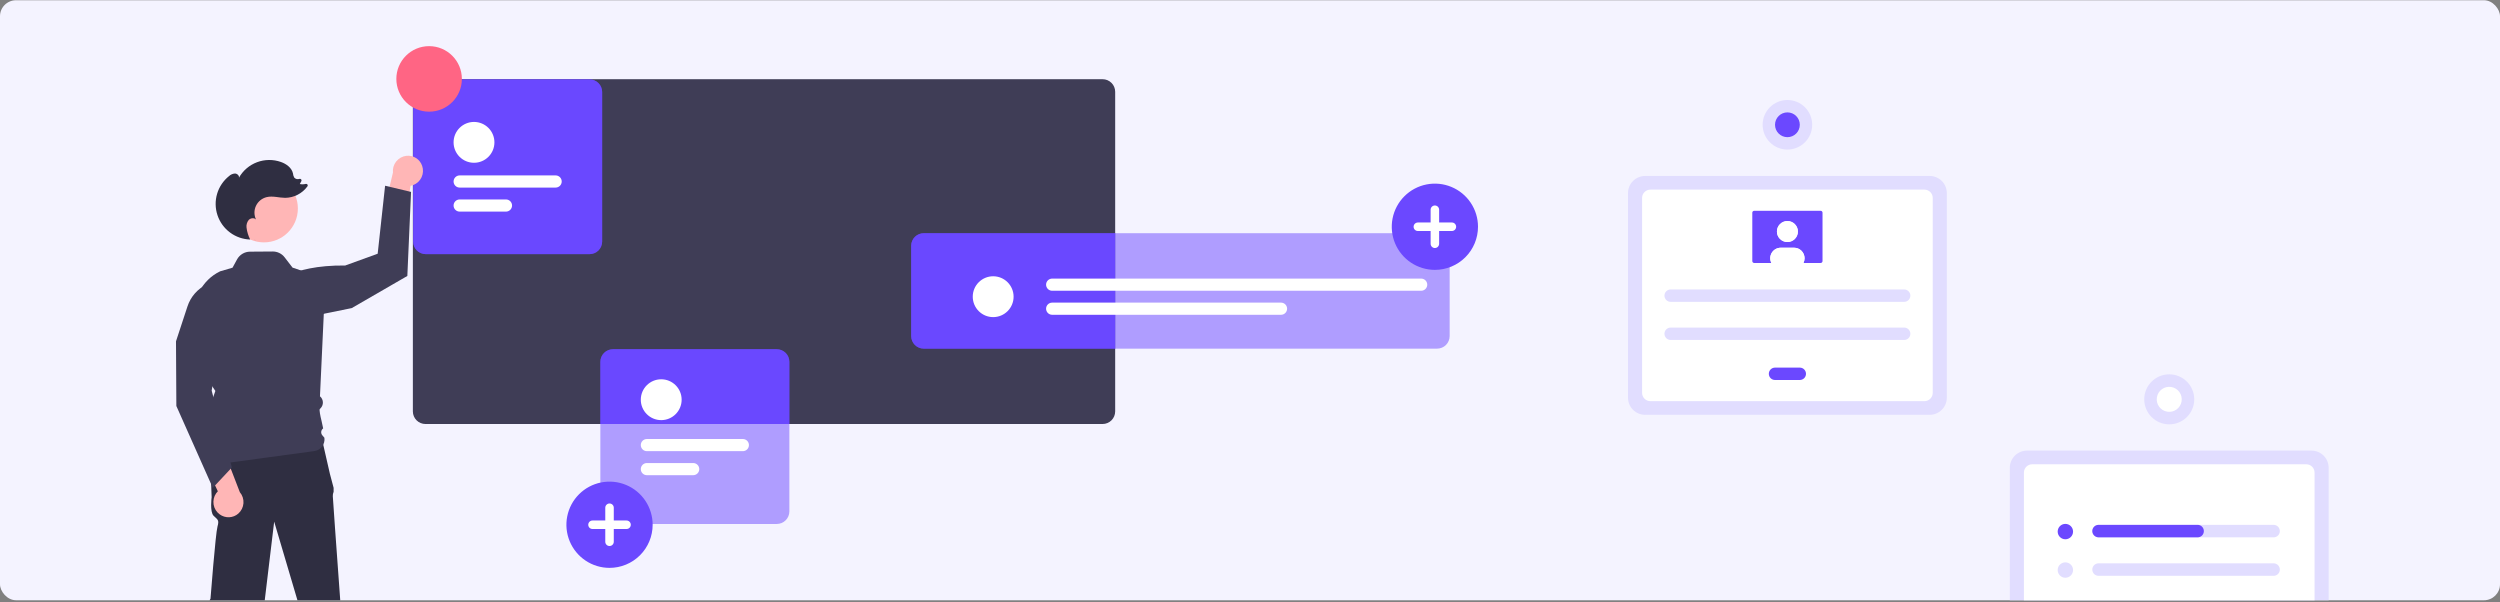 <svg width="1250" height="301" viewBox="0 0 1250 301" fill="none" xmlns="http://www.w3.org/2000/svg">
<rect x="0" y="0" width="1250" height="301" fill="#808080" stroke="none"/>
<g clip-path="url(#clip0_1749_6737)">
<rect y="0.125" width="1250" height="300" rx="8" fill="#F4F3FF"/>
<g clip-path="url(#clip1_1749_6737)">
<path d="M551.301 39.602H212.729C211.061 39.602 209.461 40.264 208.28 41.443C207.1 42.622 206.436 44.221 206.434 45.89V205.709C206.435 207.378 207.099 208.979 208.28 210.159C209.46 211.339 211.06 212.003 212.729 212.005H551.301C552.969 212.001 554.567 211.337 555.746 210.157C556.925 208.976 557.587 207.377 557.589 205.709V45.89C557.587 44.223 556.924 42.624 555.745 41.446C554.566 40.267 552.968 39.604 551.301 39.602Z" fill="#3F3D56"/>
<path d="M461.874 116.598C460.207 116.6 458.608 117.263 457.429 118.442C456.251 119.621 455.588 121.219 455.586 122.886V168.03C455.587 169.698 456.25 171.298 457.429 172.478C458.607 173.658 460.206 174.322 461.874 174.326H557.592V116.598H461.874Z" fill="#6B48FF"/>
<path opacity="0.5" d="M718.536 174.323H461.875C460.206 174.321 458.607 173.657 457.427 172.477C456.247 171.298 455.584 169.698 455.582 168.03V122.887C455.584 121.219 456.248 119.62 457.427 118.44C458.607 117.26 460.206 116.597 461.875 116.595H718.536C720.204 116.597 721.804 117.26 722.984 118.44C724.163 119.62 724.827 121.219 724.829 122.887V168.03C724.827 169.698 724.163 171.298 722.984 172.477C721.804 173.657 720.204 174.321 718.536 174.323Z" fill="#6B48FF"/>
<path d="M496.586 158.556C502.225 158.556 506.797 153.984 506.797 148.345C506.797 142.705 502.225 138.134 496.586 138.134C490.947 138.134 486.375 142.705 486.375 148.345C486.375 153.984 490.947 158.556 496.586 158.556Z" fill="white"/>
<path d="M710.585 145.378H526.08C525.273 145.378 524.5 145.057 523.93 144.487C523.359 143.917 523.039 143.144 523.039 142.337C523.039 141.531 523.359 140.757 523.93 140.187C524.5 139.617 525.273 139.297 526.08 139.297H710.585C711.391 139.297 712.165 139.617 712.735 140.187C713.305 140.757 713.626 141.531 713.626 142.337C713.626 143.144 713.305 143.917 712.735 144.487C712.165 145.057 711.391 145.378 710.585 145.378Z" fill="white"/>
<path d="M640.508 157.393H526.08C525.273 157.393 524.5 157.073 523.93 156.502C523.359 155.932 523.039 155.159 523.039 154.352C523.039 153.546 523.359 152.772 523.93 152.202C524.5 151.632 525.273 151.311 526.08 151.311H640.508C641.315 151.311 642.088 151.632 642.658 152.202C643.229 152.772 643.549 153.546 643.549 154.352C643.549 155.159 643.229 155.932 642.658 156.502C642.088 157.073 641.315 157.393 640.508 157.393Z" fill="white"/>
<path d="M161.029 219.771L104.841 221.236L105.818 248.597C105.818 248.597 104.841 255.926 106.795 257.881C108.75 259.835 109.727 259.835 108.75 263.255C107.773 266.675 105.246 299.353 105.246 299.353C105.246 299.353 82.185 340.129 83.163 341.106C84.14 342.083 85.117 341.106 84.14 343.549C83.163 345.992 82.185 345.015 83.163 345.992C84.028 346.925 84.844 347.904 85.606 348.924H101.532C101.532 348.924 102.422 344.038 102.422 343.549C102.422 343.061 103.4 340.129 103.4 339.64C103.4 339.152 131.225 309.671 131.225 309.671L137.088 260.812L151.257 308.694C151.257 308.694 151.257 350.712 152.234 351.689C153.211 352.667 153.211 352.178 152.723 354.132C152.234 356.087 150.28 355.598 151.746 357.064C153.211 358.53 153.7 356.087 153.211 358.53L152.723 360.973L171.494 361.182C171.494 361.182 173.448 357.064 172.471 355.598C171.494 354.132 171.553 354.533 172.745 352.134C173.937 349.735 174.425 349.246 173.937 348.758C173.448 348.269 173.448 345.671 173.448 345.671C173.448 345.671 166.403 249.575 166.403 248.109C166.366 247.355 166.505 246.602 166.809 245.911V243.921L164.937 236.871L161.029 219.771Z" fill="#2F2E41"/>
<path d="M717.439 134.936C713.175 134.936 709.007 133.671 705.461 131.302C701.915 128.933 699.152 125.566 697.52 121.626C695.888 117.686 695.461 113.351 696.293 109.169C697.125 104.987 699.179 101.145 702.194 98.13C705.209 95.114 709.051 93.061 713.233 92.229C717.415 91.397 721.75 91.824 725.69 93.456C729.63 95.088 732.997 97.851 735.366 101.397C737.735 104.942 739 109.111 739 113.375C739 119.093 736.728 124.577 732.685 128.621C728.642 132.664 723.158 134.936 717.439 134.936Z" fill="#6B48FF"/>
<path d="M725.946 111.248H719.566V104.868C719.566 104.304 719.342 103.763 718.943 103.364C718.544 102.965 718.003 102.741 717.439 102.741C716.875 102.741 716.334 102.965 715.935 103.364C715.536 103.763 715.312 104.304 715.312 104.868V111.248H708.932C708.652 111.248 708.375 111.302 708.117 111.409C707.858 111.516 707.623 111.672 707.425 111.87C707.227 112.067 707.07 112.302 706.963 112.56C706.856 112.819 706.801 113.096 706.801 113.375C706.801 113.655 706.856 113.932 706.963 114.19C707.07 114.448 707.227 114.683 707.425 114.88C707.623 115.078 707.858 115.235 708.117 115.341C708.375 115.448 708.652 115.502 708.932 115.502H715.312V121.882C715.312 122.446 715.536 122.987 715.935 123.386C716.334 123.785 716.875 124.009 717.439 124.009C718.003 124.009 718.544 123.785 718.943 123.386C719.342 122.987 719.566 122.446 719.566 121.882V115.502H725.946C726.51 115.502 727.051 115.278 727.45 114.879C727.849 114.48 728.073 113.939 728.073 113.375C728.073 112.811 727.849 112.27 727.45 111.871C727.051 111.472 726.51 111.248 725.946 111.248Z" fill="white"/>
<path d="M388.394 174.615H306.475C304.806 174.616 303.206 175.28 302.026 176.46C300.845 177.641 300.182 179.241 300.18 180.91V212.005H394.681V180.91C394.68 179.242 394.017 177.643 392.839 176.463C391.66 175.283 390.062 174.618 388.394 174.615Z" fill="#6B48FF"/>
<path opacity="0.5" d="M388.391 261.986H306.472C304.804 261.984 303.205 261.32 302.025 260.141C300.845 258.961 300.182 257.362 300.18 255.693V180.907C300.182 179.239 300.845 177.639 302.025 176.46C303.205 175.28 304.804 174.616 306.472 174.615H388.391C390.059 174.616 391.659 175.28 392.838 176.46C394.018 177.639 394.682 179.239 394.684 180.907V255.693C394.682 257.362 394.018 258.961 392.838 260.141C391.659 261.32 390.059 261.984 388.391 261.986Z" fill="#6B48FF"/>
<path d="M330.609 210.063C336.249 210.063 340.821 205.491 340.821 199.852C340.821 194.212 336.249 189.641 330.609 189.641C324.97 189.641 320.398 194.212 320.398 199.852C320.398 205.491 324.97 210.063 330.609 210.063Z" fill="white"/>
<path d="M371.426 225.583H323.439C322.633 225.583 321.859 225.263 321.289 224.692C320.719 224.122 320.398 223.349 320.398 222.542C320.398 221.736 320.719 220.963 321.289 220.392C321.859 219.822 322.633 219.502 323.439 219.502H371.426C372.233 219.502 373.006 219.822 373.576 220.392C374.147 220.963 374.467 221.736 374.467 222.542C374.467 223.349 374.147 224.122 373.576 224.692C373.006 225.263 372.233 225.583 371.426 225.583Z" fill="white"/>
<path d="M346.596 237.598H323.439C322.633 237.598 321.859 237.278 321.289 236.707C320.719 236.137 320.398 235.364 320.398 234.557C320.398 233.751 320.719 232.977 321.289 232.407C321.859 231.837 322.633 231.517 323.439 231.517H346.596C347.402 231.517 348.175 231.837 348.746 232.407C349.316 232.977 349.636 233.751 349.636 234.557C349.636 235.364 349.316 236.137 348.746 236.707C348.175 237.278 347.402 237.598 346.596 237.598Z" fill="white"/>
<path d="M304.764 283.935C300.499 283.935 296.331 282.671 292.785 280.301C289.24 277.932 286.476 274.565 284.844 270.625C283.212 266.686 282.785 262.351 283.617 258.168C284.449 253.986 286.503 250.144 289.518 247.129C292.533 244.114 296.375 242.06 300.557 241.228C304.74 240.397 309.075 240.823 313.014 242.455C316.954 244.087 320.321 246.851 322.69 250.396C325.06 253.942 326.324 258.11 326.324 262.375C326.324 268.093 324.053 273.577 320.009 277.62C315.966 281.664 310.482 283.935 304.764 283.935Z" fill="#6B48FF"/>
<path d="M313.27 260.248H306.89V253.867C306.89 253.303 306.666 252.762 306.267 252.364C305.868 251.965 305.327 251.741 304.763 251.741C304.199 251.741 303.658 251.965 303.259 252.364C302.86 252.762 302.636 253.303 302.636 253.867V260.248H296.256C295.976 260.247 295.699 260.302 295.441 260.409C295.182 260.515 294.947 260.672 294.749 260.869C294.551 261.067 294.394 261.302 294.287 261.56C294.18 261.818 294.125 262.095 294.125 262.375C294.125 262.654 294.18 262.931 294.287 263.189C294.394 263.448 294.551 263.682 294.749 263.88C294.947 264.078 295.182 264.234 295.441 264.341C295.699 264.447 295.976 264.502 296.256 264.501H302.636V270.882C302.636 271.446 302.86 271.987 303.259 272.386C303.658 272.785 304.199 273.009 304.763 273.009C305.327 273.009 305.868 272.785 306.267 272.386C306.666 271.987 306.89 271.446 306.89 270.882V264.501H313.27C313.834 264.501 314.375 264.277 314.774 263.879C315.173 263.48 315.397 262.939 315.397 262.375C315.397 261.811 315.173 261.27 314.774 260.871C314.375 260.472 313.834 260.248 313.27 260.248Z" fill="white"/>
<path d="M294.785 127.071H212.867C211.199 127.069 209.599 126.406 208.419 125.226C207.24 124.046 206.576 122.447 206.574 120.779V45.992C206.576 44.324 207.24 42.724 208.419 41.545C209.599 40.365 211.199 39.702 212.867 39.7H294.785C296.454 39.702 298.053 40.365 299.233 41.545C300.413 42.724 301.076 44.324 301.078 45.992V120.779C301.076 122.447 300.413 124.046 299.233 125.226C298.053 126.406 296.454 127.069 294.785 127.071Z" fill="#6B48FF"/>
<path d="M237 81.389C242.64 81.389 247.211 76.817 247.211 71.178C247.211 65.539 242.64 60.967 237 60.967C231.361 60.967 226.789 65.539 226.789 71.178C226.789 76.817 231.361 81.389 237 81.389Z" fill="#6B48FF"/>
<path d="M277.817 93.789H229.83C229.023 93.789 228.25 93.468 227.68 92.898C227.109 92.328 226.789 91.555 226.789 90.748C226.789 89.942 227.109 89.168 227.68 88.598C228.25 88.028 229.023 87.707 229.83 87.707H277.817C278.623 87.707 279.397 88.028 279.967 88.598C280.537 89.168 280.858 89.942 280.858 90.748C280.858 91.555 280.537 92.328 279.967 92.898C279.397 93.468 278.623 93.789 277.817 93.789Z" fill="#6B48FF"/>
<path d="M252.986 105.804H229.83C229.023 105.804 228.25 105.484 227.68 104.913C227.109 104.343 226.789 103.57 226.789 102.763C226.789 101.957 227.109 101.183 227.68 100.613C228.25 100.043 229.023 99.722 229.83 99.722H252.986C253.793 99.722 254.566 100.043 255.136 100.613C255.707 101.183 256.027 101.957 256.027 102.763C256.027 103.57 255.707 104.343 255.136 104.913C254.566 105.484 253.793 105.804 252.986 105.804Z" fill="#6B48FF"/>
<path opacity="0.5" d="M294.785 127.071H212.867C211.199 127.069 209.599 126.406 208.419 125.226C207.24 124.046 206.576 122.447 206.574 120.779V45.992C206.576 44.324 207.24 42.724 208.419 41.545C209.599 40.365 211.199 39.702 212.867 39.7H294.785C296.454 39.702 298.053 40.365 299.233 41.545C300.413 42.724 301.076 44.324 301.078 45.992V120.779C301.076 122.447 300.413 124.046 299.233 125.226C298.053 126.406 296.454 127.069 294.785 127.071Z" fill="#6B48FF"/>
<path d="M237 81.389C242.64 81.389 247.211 76.817 247.211 71.178C247.211 65.539 242.64 60.967 237 60.967C231.361 60.967 226.789 65.539 226.789 71.178C226.789 76.817 231.361 81.389 237 81.389Z" fill="white"/>
<path d="M277.817 93.789H229.83C229.023 93.789 228.25 93.468 227.68 92.898C227.109 92.328 226.789 91.555 226.789 90.748C226.789 89.942 227.109 89.168 227.68 88.598C228.25 88.028 229.023 87.707 229.83 87.707H277.817C278.623 87.707 279.397 88.028 279.967 88.598C280.537 89.168 280.858 89.942 280.858 90.748C280.858 91.555 280.537 92.328 279.967 92.898C279.397 93.468 278.623 93.789 277.817 93.789Z" fill="white"/>
<path d="M252.986 105.804H229.83C229.023 105.804 228.25 105.484 227.68 104.913C227.109 104.343 226.789 103.57 226.789 102.763C226.789 101.957 227.109 101.183 227.68 100.613C228.25 100.043 229.023 99.722 229.83 99.722H252.986C253.793 99.722 254.566 100.043 255.136 100.613C255.707 101.183 256.027 101.957 256.027 102.763C256.027 103.57 255.707 104.343 255.136 104.913C254.566 105.484 253.793 105.804 252.986 105.804Z" fill="white"/>
<path d="M214.554 55.836C223.602 55.836 230.936 48.502 230.936 39.454C230.936 30.406 223.602 23.072 214.554 23.072C205.506 23.072 198.172 30.406 198.172 39.454C198.172 48.502 205.506 55.836 214.554 55.836Z" fill="#FF6584"/>
<path d="M211.053 82.847C211.726 84.73 211.633 86.802 210.792 88.617C209.952 90.431 208.432 91.843 206.56 92.547C206.146 92.702 205.719 92.82 205.284 92.899L200.958 119.391L190.809 110.02L196.473 86.3C196.263 84.301 196.849 82.3 198.103 80.729C199.357 79.159 201.178 78.144 203.174 77.906C204.853 77.714 206.547 78.098 207.979 78.996C209.411 79.894 210.495 81.252 211.053 82.847Z" fill="#FFB6B6"/>
<path d="M136.152 142.874C136.152 142.874 144.029 132.467 172.613 132.752L188.838 126.857L192.546 92.868L205.523 95.958L203.669 137.981L175.86 154.048L139.399 161.464L136.152 142.874Z" fill="#3F3D56"/>
<path d="M131.969 121.192C141.339 121.192 148.934 113.597 148.934 104.227C148.934 94.857 141.339 87.262 131.969 87.262C122.6 87.262 115.004 94.857 115.004 104.227C115.004 113.597 122.6 121.192 131.969 121.192Z" fill="#FFB6B6"/>
<path d="M103.256 232.862C103.226 232.862 103.196 232.858 103.167 232.85C102.854 232.762 102.607 232.693 103.737 222.919L104.957 215.194L103.766 208.372L101.763 206.369L104.982 203.149L107.684 195.474L103.009 188.547L97.646 160.217C96.724 155.328 97.44 150.272 99.684 145.832C101.928 141.392 105.574 137.817 110.057 135.66L116.265 133.846L118.524 129.704C119.158 128.541 120.092 127.569 121.229 126.888C122.366 126.207 123.664 125.843 124.989 125.833L136.357 125.748C137.504 125.74 138.637 125.997 139.668 126.5C140.699 127.002 141.599 127.737 142.298 128.646L146.265 133.802L162.711 139.389L159.984 198.147C160.417 198.51 160.771 198.958 161.021 199.464C161.272 199.97 161.416 200.523 161.442 201.087C161.468 201.651 161.377 202.215 161.174 202.742C160.972 203.27 160.662 203.749 160.264 204.15C160.093 204.323 159.957 204.463 159.874 204.556C159.596 204.95 160.117 207.891 160.759 210.388L161.583 214.211C161.319 214.4 161.096 214.642 160.93 214.921C160.764 215.2 160.657 215.511 160.617 215.833C160.577 216.156 160.604 216.483 160.697 216.794C160.789 217.106 160.946 217.394 161.156 217.642L162.206 218.883C162.414 220.439 161.996 222.014 161.044 223.262C160.093 224.51 158.685 225.33 157.13 225.541C142.099 227.587 103.335 232.862 103.256 232.862Z" fill="#3F3D56"/>
<path d="M127.627 120.361C127.555 120.202 127.482 120.042 127.41 119.881C127.438 119.882 127.465 119.886 127.493 119.887L127.627 120.361Z" fill="#2F2E41"/>
<path d="M114.531 88.033C115.336 87.273 116.383 86.82 117.489 86.754C118.586 86.79 119.698 87.78 119.471 88.854C121.486 85.286 124.693 82.542 128.53 81.104C132.367 79.665 136.588 79.624 140.452 80.987C143.178 81.949 145.852 83.874 146.478 86.696C146.539 87.437 146.76 88.156 147.126 88.804C147.443 89.15 147.854 89.396 148.309 89.511C148.764 89.626 149.243 89.606 149.687 89.452L149.714 89.444C149.865 89.393 150.029 89.388 150.184 89.43C150.339 89.472 150.477 89.56 150.582 89.682C150.686 89.804 150.751 89.954 150.769 90.113C150.787 90.273 150.757 90.434 150.682 90.576L149.911 92.015C150.883 92.232 151.894 92.21 152.856 91.952C153.016 91.91 153.185 91.919 153.34 91.977C153.495 92.035 153.628 92.139 153.721 92.275C153.814 92.412 153.863 92.574 153.86 92.739C153.858 92.904 153.804 93.065 153.707 93.198C152.424 94.953 150.751 96.383 148.818 97.376C146.886 98.37 144.748 98.898 142.576 98.92C139.493 98.901 136.379 97.839 133.379 98.548C132.218 98.822 131.134 99.353 130.205 100.1C129.276 100.849 128.527 101.795 128.012 102.87C127.496 103.946 127.228 105.123 127.227 106.316C127.226 107.508 127.492 108.686 128.006 109.762C127.084 108.754 125.303 108.993 124.36 109.981C123.926 110.51 123.605 111.123 123.417 111.781C123.229 112.439 123.179 113.129 123.268 113.807C123.52 115.885 124.137 117.903 125.091 119.766C121.445 119.654 117.923 118.426 114.998 116.247C112.073 114.069 109.887 111.045 108.736 107.585C107.584 104.125 107.522 100.394 108.559 96.898C109.595 93.401 111.68 90.307 114.531 88.033Z" fill="#2F2E41"/>
<path d="M109.861 257.194C108.239 256.024 107.142 254.263 106.806 252.292C106.47 250.321 106.922 248.296 108.065 246.655C108.319 246.293 108.604 245.954 108.917 245.642L97.469 221.363L111.141 223.333L119.917 246.087C121.222 247.615 121.874 249.595 121.731 251.6C121.588 253.604 120.662 255.472 119.152 256.799C117.878 257.91 116.264 258.553 114.576 258.625C112.887 258.696 111.225 258.192 109.861 257.194Z" fill="#FFB6B6"/>
<path d="M106.396 243.937L88.178 202.994L87.996 170.658L93.739 153.191C94.518 150.821 95.764 148.631 97.403 146.751C99.043 144.872 101.043 143.339 103.285 142.246C105.527 141.152 107.965 140.519 110.456 140.383C112.947 140.248 115.44 140.613 117.787 141.458L117.913 141.503L117.967 141.627C118.179 142.122 122.995 154.036 108.709 178.543L105.834 195.313L115.922 233.751L106.396 243.937Z" fill="#3F3D56"/>
</g>
<path d="M1155.76 344.741H1013.48C1011.21 344.738 1009.03 343.835 1007.43 342.228C1005.82 340.622 1004.92 338.444 1004.91 336.173V233.879C1004.92 231.608 1005.82 229.43 1007.43 227.824C1009.03 226.217 1011.21 225.314 1013.48 225.311H1155.76C1158.03 225.314 1160.21 226.218 1161.81 227.824C1163.42 229.43 1164.32 231.608 1164.33 233.879V336.173C1164.32 338.444 1163.42 340.622 1161.81 342.228C1160.21 343.835 1158.03 344.738 1155.76 344.741Z" fill="#E1DDFF"/>
<path d="M1016.11 337.911H1153.13C1154.23 337.911 1155.29 337.473 1156.07 336.694C1156.84 335.915 1157.28 334.858 1157.28 333.757V236.295C1157.28 235.193 1156.84 234.137 1156.07 233.358C1155.29 232.579 1154.23 232.141 1153.13 232.141H1016.11C1015.01 232.141 1013.95 232.579 1013.17 233.358C1012.39 234.137 1011.96 235.193 1011.96 236.295V333.757C1011.96 334.858 1012.39 335.915 1013.17 336.694C1013.95 337.473 1015.01 337.911 1016.11 337.911Z" fill="white"/>
<path d="M1136.8 262.424H1049.27C1048.86 262.424 1048.46 262.505 1048.08 262.662C1047.7 262.819 1047.35 263.05 1047.06 263.34C1046.77 263.63 1046.54 263.975 1046.39 264.354C1046.23 264.733 1046.15 265.14 1046.15 265.55C1046.15 265.961 1046.23 266.367 1046.39 266.746C1046.54 267.126 1046.77 267.47 1047.06 267.76C1047.35 268.051 1047.7 268.281 1048.08 268.438C1048.46 268.595 1048.86 268.676 1049.27 268.676H1136.8C1137.62 268.676 1138.42 268.347 1139.01 267.76C1139.59 267.174 1139.92 266.379 1139.92 265.55C1139.92 264.721 1139.59 263.926 1139.01 263.34C1138.42 262.754 1137.62 262.424 1136.8 262.424Z" fill="#E1DDFF"/>
<path d="M1049.27 281.66C1048.86 281.66 1048.46 281.741 1048.08 281.898C1047.7 282.055 1047.35 282.285 1047.06 282.575C1046.77 282.865 1046.54 283.21 1046.39 283.589C1046.23 283.969 1046.15 284.375 1046.15 284.785C1046.15 285.196 1046.23 285.602 1046.39 285.982C1046.54 286.361 1046.77 286.705 1047.06 286.996C1047.35 287.286 1047.7 287.516 1048.08 287.673C1048.46 287.83 1048.86 287.911 1049.27 287.911H1136.8C1137.62 287.911 1138.42 287.582 1139.01 286.996C1139.59 286.41 1139.92 285.614 1139.92 284.785C1139.92 283.956 1139.59 283.161 1139.01 282.575C1138.42 281.989 1137.62 281.66 1136.8 281.66H1049.27Z" fill="#E1DDFF"/>
<path d="M1032.68 269.638C1034.81 269.638 1036.53 267.915 1036.53 265.791C1036.53 263.666 1034.81 261.943 1032.68 261.943C1030.56 261.943 1028.84 263.666 1028.84 265.791C1028.84 267.915 1030.56 269.638 1032.68 269.638Z" fill="#6B48FF"/>
<path d="M1032.68 288.873C1034.81 288.873 1036.53 287.151 1036.53 285.026C1036.53 282.901 1034.81 281.179 1032.68 281.179C1030.56 281.179 1028.84 282.901 1028.84 285.026C1028.84 287.151 1030.56 288.873 1032.68 288.873Z" fill="#E1DDFF"/>
<path d="M1101.93 265.55C1101.93 265.961 1101.85 266.367 1101.69 266.746C1101.54 267.125 1101.31 267.47 1101.02 267.76C1100.73 268.051 1100.38 268.281 1100 268.438C1099.62 268.595 1099.22 268.676 1098.81 268.676H1049.39C1048.61 268.687 1047.86 268.419 1047.27 267.921C1046.68 267.423 1046.29 266.728 1046.18 265.965C1046.12 265.524 1046.15 265.075 1046.28 264.649C1046.41 264.223 1046.63 263.829 1046.92 263.494C1047.22 263.158 1047.58 262.89 1047.98 262.705C1048.39 262.521 1048.83 262.425 1049.27 262.424H1098.81C1099.63 262.424 1100.43 262.754 1101.02 263.34C1101.6 263.926 1101.93 264.721 1101.93 265.55Z" fill="#6B48FF"/>
<path d="M1084.62 212.172C1091.53 212.172 1097.12 206.574 1097.12 199.669C1097.12 192.764 1091.53 187.166 1084.62 187.166C1077.71 187.166 1072.12 192.764 1072.12 199.669C1072.12 206.574 1077.71 212.172 1084.62 212.172Z" fill="#E1DDFF"/>
<path d="M1090.79 200.67C1091.34 197.262 1089.03 194.051 1085.62 193.498C1082.21 192.945 1079 195.259 1078.45 198.667C1077.89 202.075 1080.21 205.287 1083.62 205.84C1087.02 206.393 1090.24 204.078 1090.79 200.67Z" fill="white"/>
<path d="M964.844 207.41H822.568C820.296 207.407 818.118 206.504 816.512 204.898C814.906 203.292 814.003 201.114 814 198.842V96.549C814.003 94.277 814.906 92.099 816.512 90.493C818.118 88.887 820.296 87.984 822.568 87.981H964.844C967.116 87.984 969.293 88.887 970.9 90.493C972.506 92.099 973.409 94.277 973.412 96.549V198.842C973.409 201.114 972.506 203.292 970.9 204.898C969.293 206.504 967.116 207.407 964.844 207.41Z" fill="#E1DDFF"/>
<path d="M825.197 200.58H962.214C963.315 200.58 964.372 200.143 965.151 199.364C965.93 198.585 966.368 197.528 966.368 196.426V98.965C966.368 97.863 965.93 96.806 965.151 96.027C964.372 95.248 963.315 94.811 962.214 94.811H825.197C824.095 94.811 823.039 95.248 822.26 96.027C821.481 96.806 821.043 97.863 821.043 98.965V196.426C821.043 197.528 821.481 198.585 822.26 199.364C823.039 200.143 824.095 200.58 825.197 200.58Z" fill="white"/>
<path d="M835.324 144.725C834.503 144.725 833.715 145.052 833.134 145.633C832.553 146.214 832.227 147.001 832.227 147.823C832.227 148.645 832.553 149.433 833.134 150.013C833.715 150.594 834.503 150.921 835.324 150.921H952.083C952.905 150.921 953.693 150.594 954.274 150.013C954.855 149.433 955.181 148.645 955.181 147.823C955.181 147.001 954.855 146.214 954.274 145.633C953.693 145.052 952.905 144.725 952.083 144.725H835.324Z" fill="#E1DDFF"/>
<path d="M835.324 163.788C834.503 163.788 833.715 164.114 833.134 164.695C832.553 165.276 832.227 166.064 832.227 166.886C832.227 167.707 832.553 168.495 833.134 169.076C833.715 169.657 834.503 169.983 835.324 169.983H952.083C952.905 169.983 953.693 169.657 954.274 169.076C954.855 168.495 955.181 167.707 955.181 166.886C955.181 166.064 954.855 165.276 954.274 164.695C953.693 164.114 952.905 163.788 952.083 163.788H835.324Z" fill="#E1DDFF"/>
<path d="M887.508 183.804C886.686 183.804 885.898 184.13 885.317 184.711C884.737 185.292 884.41 186.08 884.41 186.902C884.41 187.723 884.737 188.511 885.317 189.092C885.898 189.673 886.686 189.999 887.508 189.999H899.899C900.72 189.999 901.508 189.673 902.089 189.092C902.67 188.511 902.996 187.723 902.996 186.902C902.996 186.08 902.67 185.292 902.089 184.711C901.508 184.13 900.72 183.804 899.899 183.804H887.508Z" fill="#6B48FF"/>
<path d="M877.102 105.392C876.849 105.392 876.607 105.492 876.428 105.671C876.249 105.85 876.149 106.092 876.148 106.345V130.54C876.149 130.793 876.249 131.035 876.428 131.214C876.607 131.392 876.849 131.493 877.102 131.493H910.309C910.561 131.493 910.804 131.392 910.982 131.214C911.161 131.035 911.262 130.793 911.262 130.54V106.345C911.262 106.092 911.161 105.85 910.982 105.671C910.804 105.492 910.561 105.392 910.309 105.392L877.102 105.392Z" fill="#6B48FF"/>
<path d="M893.703 121.009C896.598 121.009 898.945 118.662 898.945 115.766C898.945 112.871 896.598 110.524 893.703 110.524C890.808 110.524 888.461 112.871 888.461 115.766C888.461 118.662 890.808 121.009 893.703 121.009Z" fill="white"/>
<path d="M902.283 129.11C902.285 129.939 902.089 130.756 901.711 131.493H885.698C885.29 130.694 885.094 129.803 885.129 128.907C885.164 128.01 885.428 127.137 885.897 126.372C886.365 125.607 887.023 124.975 887.806 124.536C888.589 124.098 889.471 123.868 890.369 123.868H897.041C898.43 123.867 899.763 124.419 900.746 125.401C901.729 126.383 902.282 127.715 902.283 129.104V129.11Z" fill="white"/>
<path d="M893.703 121.009C896.598 121.009 898.945 118.662 898.945 115.766C898.945 112.871 896.598 110.524 893.703 110.524C890.808 110.524 888.461 112.871 888.461 115.766C888.461 118.662 890.808 121.009 893.703 121.009Z" fill="white"/>
<path d="M902.283 129.11C902.285 129.939 902.089 130.756 901.711 131.493H885.698C885.29 130.694 885.094 129.803 885.129 128.907C885.164 128.01 885.428 127.137 885.897 126.372C886.365 125.607 887.023 124.975 887.806 124.536C888.589 124.098 889.471 123.868 890.369 123.868H897.041C898.43 123.867 899.763 124.419 900.746 125.401C901.729 126.383 902.282 127.715 902.283 129.104V129.11Z" fill="white"/>
<path d="M893.703 74.782C900.547 74.782 906.094 69.234 906.094 62.391C906.094 55.547 900.547 50 893.703 50C886.86 50 881.312 55.547 881.312 62.391C881.312 69.234 886.86 74.782 893.703 74.782Z" fill="#E1DDFF"/>
<path d="M893.707 68.586C897.129 68.586 899.902 65.812 899.902 62.391C899.902 58.969 897.129 56.195 893.707 56.195C890.285 56.195 887.512 58.969 887.512 62.391C887.512 65.812 890.285 68.586 893.707 68.586Z" fill="#6B48FF"/>
</g>
<defs>
<clipPath id="clip0_1749_6737">
<rect y="0.125" width="1250" height="300" rx="8" fill="white"/>
</clipPath>
<clipPath id="clip1_1749_6737">
<rect width="700" height="434.498" fill="white" transform="translate(39 -51)"/>
</clipPath>
</defs>
</svg>
